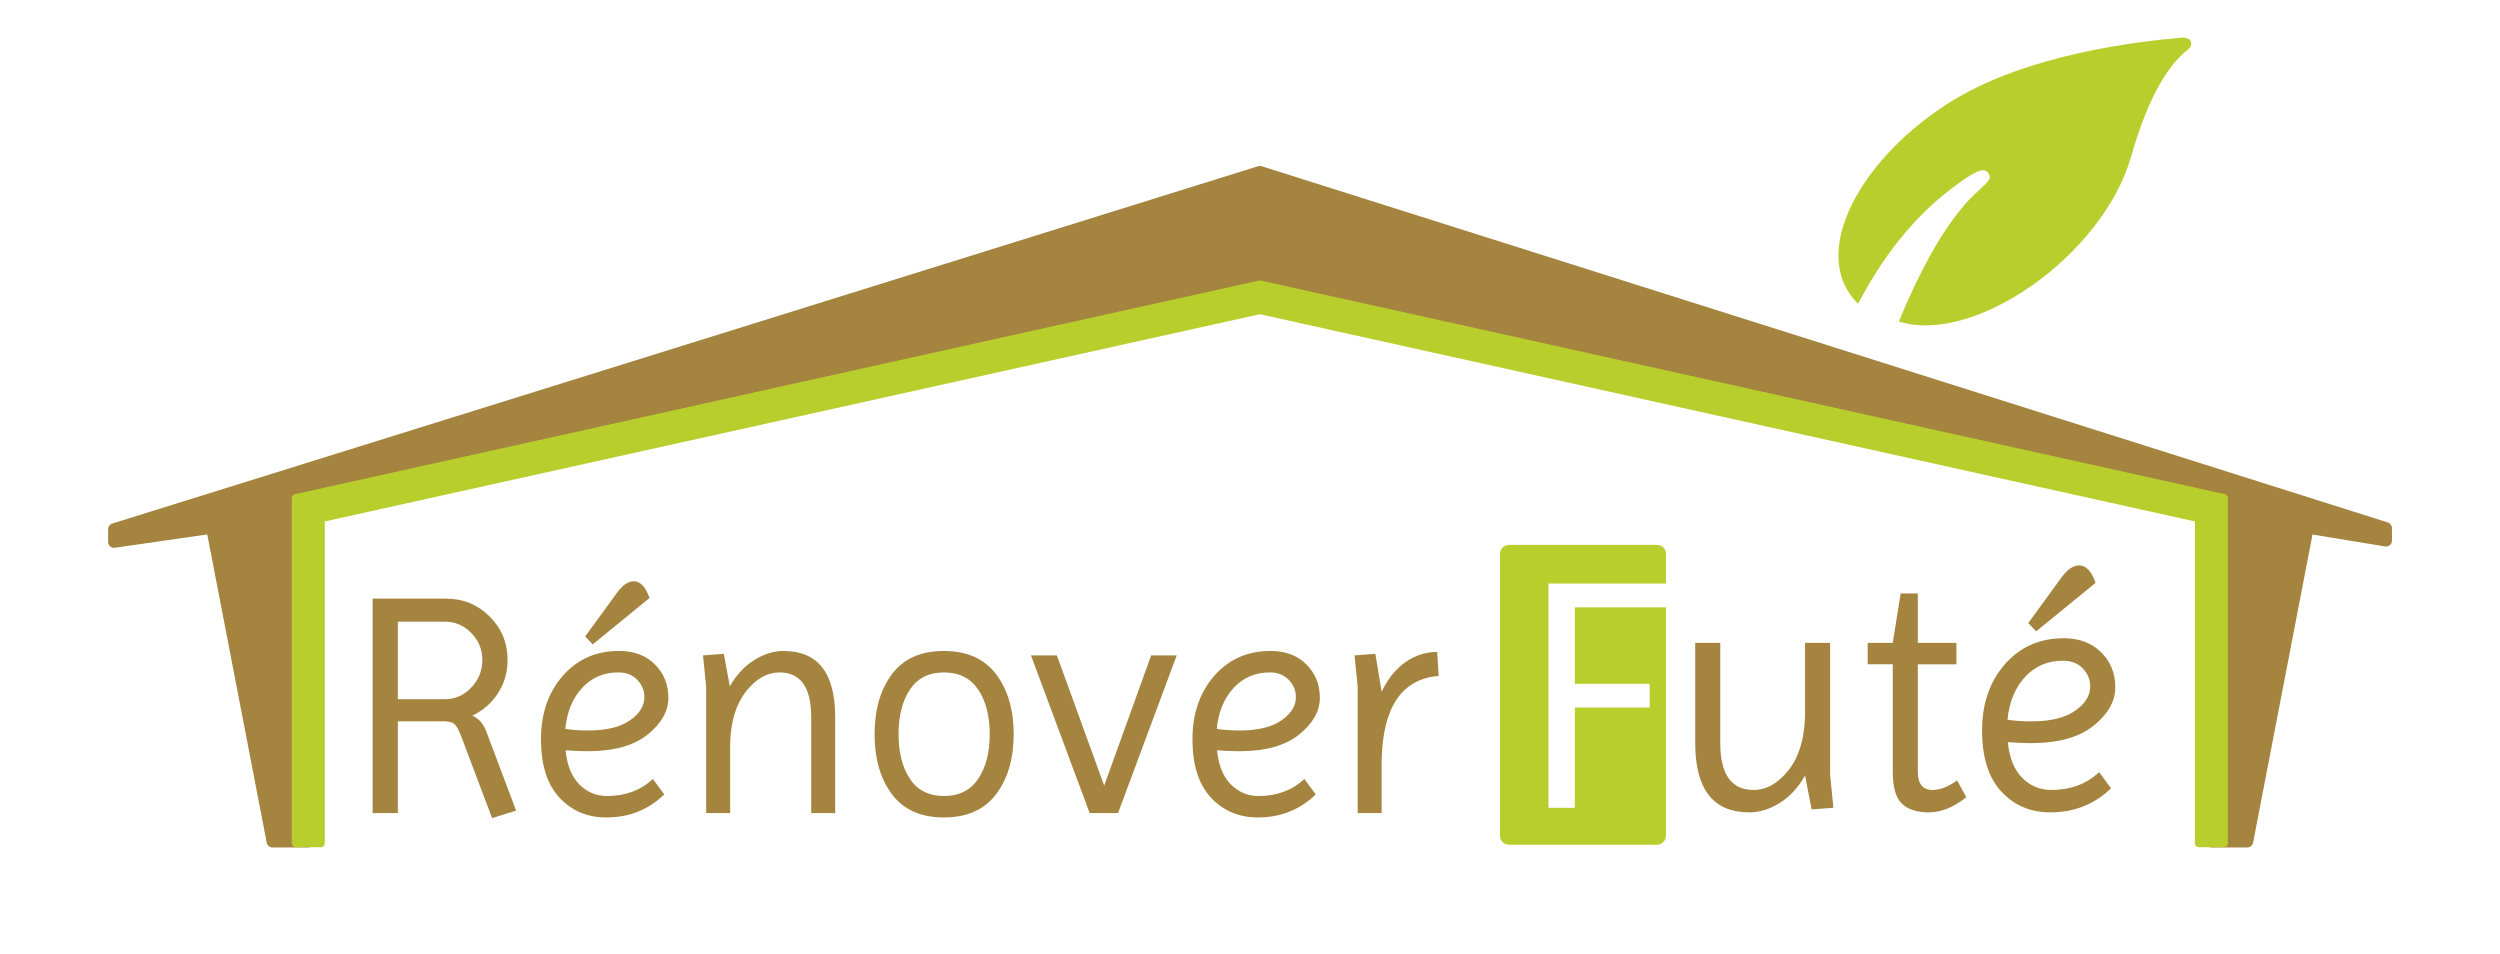 <?xml version="1.0" encoding="UTF-8"?>
<svg xmlns="http://www.w3.org/2000/svg" xmlns:xlink="http://www.w3.org/1999/xlink" version="1.1" id="Calque_1" x="0px" y="0px" viewBox="0 0 640 244.29" style="enable-background:new 0 0 640 244.29;" xml:space="preserve">
<style type="text/css">
	.st0{fill:#B8CE2C;}
	.st1{fill:#A4843F;}
</style>
<g>
	<g>
		<path class="st0" d="M500.29,25.5c-23.33,14.07-37.88,39.17-24.62,52.26c5.99-11.45,13.77-21.81,23.86-29.44    c5.66-4.28,8.24-5.75,9.5-3.99c1.53,2.12-2.2,3.28-6.89,9.03c-5.34,6.53-10.36,15.34-16.05,28.93c19.21,6.16,52.3-16.9,59.5-42.29    c4.75-16.72,10.3-24.05,14.56-27.35c0.88-0.68,0.97-1.68,0.6-2.24c-0.35-0.53-1.25-0.85-2.56-0.74    C546.36,10.69,519.3,14.03,500.29,25.5z"></path>
		<path class="st1" d="M611.28,133.75l-288.31-91.2c-0.29-0.09-0.61-0.09-0.9,0L28.73,134.03c-0.63,0.2-1.05,0.78-1.05,1.43v3.29    c0,0.44,0.19,0.85,0.52,1.13c0.33,0.29,0.77,0.42,1.2,0.35l23.66-3.42l15.22,78.92c0.14,0.71,0.75,1.22,1.47,1.22h9.18    c0.83,0,1.5-0.67,1.5-1.5v-84.58l242.1-53.65l242.1,53.65v84.58c0,0.83,0.67,1.5,1.5,1.5h9.19c0.72,0,1.34-0.51,1.47-1.22    l15.21-78.89l18.6,3.05c0.43,0.07,0.88-0.05,1.21-0.34c0.34-0.28,0.53-0.7,0.53-1.14v-3.24    C612.33,134.52,611.9,133.94,611.28,133.75z"></path>
		<path class="st1" d="M95.39,208.14v-54.89h18.81c4.36,0,8.07,1.52,11.14,4.56c3.07,3.04,4.6,6.77,4.6,11.18    c0,3.12-0.82,5.95-2.46,8.48c-1.64,2.53-3.83,4.44-6.58,5.73c1.61,0.7,2.8,2.02,3.55,3.96l7.67,20.34l-6.14,1.94l-7.99-21.15    c-0.75-1.94-1.51-3.04-2.26-3.31c-0.43-0.16-0.97-0.27-1.61-0.32h-12.27v23.49H95.39z M113.87,159.14h-12.03V179h12.03    c2.64,0,4.9-1,6.78-2.99c1.88-1.99,2.83-4.33,2.83-7.02c0-2.69-0.94-5.01-2.83-6.94C118.77,160.11,116.51,159.14,113.87,159.14z"></path>
		<path class="st1" d="M155.2,209.27c-4.84,0-8.84-1.7-11.99-5.09c-3.15-3.39-4.72-8.37-4.72-14.93c0-6.57,1.86-11.97,5.57-16.23    c3.71-4.25,8.53-6.38,14.45-6.38c3.77,0,6.81,1.14,9.12,3.43c2.31,2.29,3.47,5.14,3.47,8.56c0,3.42-1.76,6.55-5.29,9.4    c-3.53,2.85-8.65,4.28-15.38,4.28c-1.78,0-3.66-0.08-5.65-0.24c0.38,3.82,1.55,6.73,3.51,8.72c1.96,1.99,4.35,2.99,7.14,2.99    c4.68,0,8.58-1.45,11.71-4.36l2.91,3.96C165.97,207.31,161.02,209.27,155.2,209.27z M158.27,172.14c-3.71,0-6.8,1.32-9.24,3.96    c-2.45,2.64-3.89,6.14-4.32,10.5c1.78,0.27,3.74,0.4,5.89,0.4c4.63,0,8.18-0.86,10.66-2.58c2.48-1.72,3.71-3.71,3.71-5.97    c0-1.67-0.61-3.13-1.82-4.4C161.94,172.77,160.32,172.14,158.27,172.14z M162.23,148.81c1.72,0,3.07,1.43,4.04,4.28l-14.53,11.87    l-1.94-2.02l8.23-11.3C159.43,149.75,160.83,148.81,162.23,148.81z"></path>
		<path class="st1" d="M200.57,166.65c8.83,0,13.24,5.65,13.24,16.95v24.54h-6.14V183.6c0-7.64-2.72-11.46-8.15-11.46    c-3.12,0-5.96,1.62-8.52,4.84c-2.56,3.23-3.92,7.67-4.08,13.32v17.84h-6.14v-32.29l-0.81-8.07l5.33-0.4l1.53,8.32    c1.67-2.91,3.74-5.14,6.22-6.7C195.54,167.43,198.04,166.65,200.57,166.65z"></path>
		<path class="st1" d="M228.34,203.34c-2.96-3.96-4.44-9.08-4.44-15.38c0-6.3,1.48-11.42,4.44-15.38c2.96-3.96,7.39-5.93,13.28-5.93    c5.89,0,10.35,1.98,13.36,5.93c3.01,3.96,4.52,9.08,4.52,15.38c0,6.3-1.51,11.42-4.52,15.38c-3.01,3.96-7.47,5.93-13.36,5.93    C235.73,209.27,231.3,207.29,228.34,203.34z M232.94,176.54c-1.94,2.93-2.91,6.74-2.91,11.42s0.97,8.49,2.91,11.42    c1.94,2.93,4.84,4.4,8.72,4.4c3.88,0,6.79-1.47,8.76-4.4c1.96-2.93,2.95-6.74,2.95-11.42s-0.98-8.49-2.95-11.42    c-1.97-2.93-4.88-4.4-8.76-4.4C237.79,172.14,234.88,173.6,232.94,176.54z"></path>
		<path class="st1" d="M270.56,167.78l12.11,33.34l12.03-33.34h6.54l-15.02,40.36h-7.27l-15.02-40.36H270.56z"></path>
		<path class="st1" d="M321.98,209.27c-4.84,0-8.84-1.7-11.99-5.09c-3.15-3.39-4.72-8.37-4.72-14.93c0-6.57,1.86-11.97,5.57-16.23    c3.71-4.25,8.53-6.38,14.45-6.38c3.77,0,6.81,1.14,9.12,3.43c2.31,2.29,3.47,5.14,3.47,8.56c0,3.42-1.76,6.55-5.29,9.4    c-3.52,2.85-8.65,4.28-15.38,4.28c-1.78,0-3.66-0.08-5.65-0.24c0.38,3.82,1.55,6.73,3.51,8.72c1.96,1.99,4.35,2.99,7.14,2.99    c4.68,0,8.58-1.45,11.71-4.36l2.91,3.96C332.75,207.31,327.8,209.27,321.98,209.27z M325.05,172.14c-3.71,0-6.8,1.32-9.24,3.96    c-2.45,2.64-3.89,6.14-4.32,10.5c1.78,0.27,3.74,0.4,5.89,0.4c4.63,0,8.18-0.86,10.66-2.58c2.47-1.72,3.71-3.71,3.71-5.97    c0-1.67-0.61-3.13-1.82-4.4C328.72,172.77,327.1,172.14,325.05,172.14z"></path>
		<path class="st1" d="M353.71,208.14h-6.14v-32.29l-0.81-8.07l5.33-0.4l1.61,9.69c1.61-3.34,3.66-5.87,6.14-7.59    c2.47-1.72,5.17-2.58,8.07-2.58l0.4,6.14c-9.47,0.75-14.34,7.99-14.61,21.72V208.14z"></path>
		<path class="st0" d="M403.16,155.46v19.59h19.16v6.08h-19.16v25.66h-6.75v-57.41h30.08v-7.58c0-1.27-1.03-2.31-2.31-2.31H386.3    c-1.27,0-2.31,1.03-2.31,2.31v72.14c0,1.27,1.03,2.31,2.31,2.31h37.88c1.27,0,2.31-1.03,2.31-2.31v-58.47H403.16z"></path>
		<path class="st1" d="M433.97,164.58h6.42v25.66c0,7.99,2.84,11.99,8.53,11.99c3.26,0,6.23-1.67,8.91-5.02    c2.67-3.35,4.09-7.98,4.26-13.89v-18.74h6.42v33.77l0.84,8.44l-5.57,0.42l-1.69-8.7c-1.69,3.04-3.83,5.38-6.42,7.01    c-2.59,1.63-5.21,2.45-7.85,2.45c-9.23,0-13.84-5.91-13.84-17.73V164.58z"></path>
		<path class="st1" d="M478.12,170.07v-5.49h6.42l2.03-12.66h4.39v12.66h9.88v5.49h-9.88v27.52c0,3.1,1.27,4.64,3.8,4.64    c1.91,0,4-0.82,6.25-2.45l2.36,4.31c-3.26,2.59-6.45,3.88-9.54,3.88c-3.1,0-5.42-0.75-6.96-2.24c-1.55-1.49-2.32-4.21-2.32-8.15    v-27.52H478.12z"></path>
		<path class="st1" d="M524.89,207.97c-5.07,0-9.24-1.77-12.54-5.32c-3.29-3.55-4.94-8.75-4.94-15.62c0-6.87,1.94-12.52,5.83-16.97    c3.88-4.45,8.92-6.67,15.11-6.67c3.94,0,7.12,1.2,9.54,3.59c2.42,2.39,3.63,5.37,3.63,8.95c0,3.57-1.84,6.85-5.53,9.83    c-3.69,2.98-9.05,4.48-16.08,4.48c-1.86,0-3.83-0.08-5.91-0.25c0.39,4,1.62,7.04,3.67,9.12c2.05,2.08,4.54,3.12,7.47,3.12    c4.9,0,8.98-1.52,12.24-4.56l3.04,4.14C536.15,205.92,530.97,207.97,524.89,207.97z M528.1,169.14c-3.88,0-7.11,1.38-9.67,4.14    c-2.56,2.76-4.07,6.42-4.52,10.97c1.86,0.28,3.91,0.42,6.16,0.42c4.84,0,8.55-0.9,11.14-2.7c2.59-1.8,3.88-3.88,3.88-6.25    c0-1.74-0.63-3.28-1.9-4.6C531.94,169.8,530.24,169.14,528.1,169.14z M532.24,144.74c1.8,0,3.21,1.49,4.22,4.47l-15.2,12.41    l-2.03-2.11l8.61-11.82C529.31,145.73,530.77,144.74,532.24,144.74z"></path>
		<path class="st0" d="M569.56,126.51L323.43,71.97l-0.7-0.15c-0.14-0.03-0.29-0.03-0.43,0l-246.82,54.7    c-0.46,0.1-0.78,0.51-0.78,0.98v88.38c0,0.55,0.45,1,1,1h6.45c0.55,0,1-0.45,1-1v-82.39l239.37-53.05l239.38,53.05v82.39    c0,0.55,0.45,1,1,1h6.45c0.55,0,1-0.45,1-1v-88.38C570.34,127.02,570.02,126.61,569.56,126.51z"></path>
	</g>
</g>
</svg>
